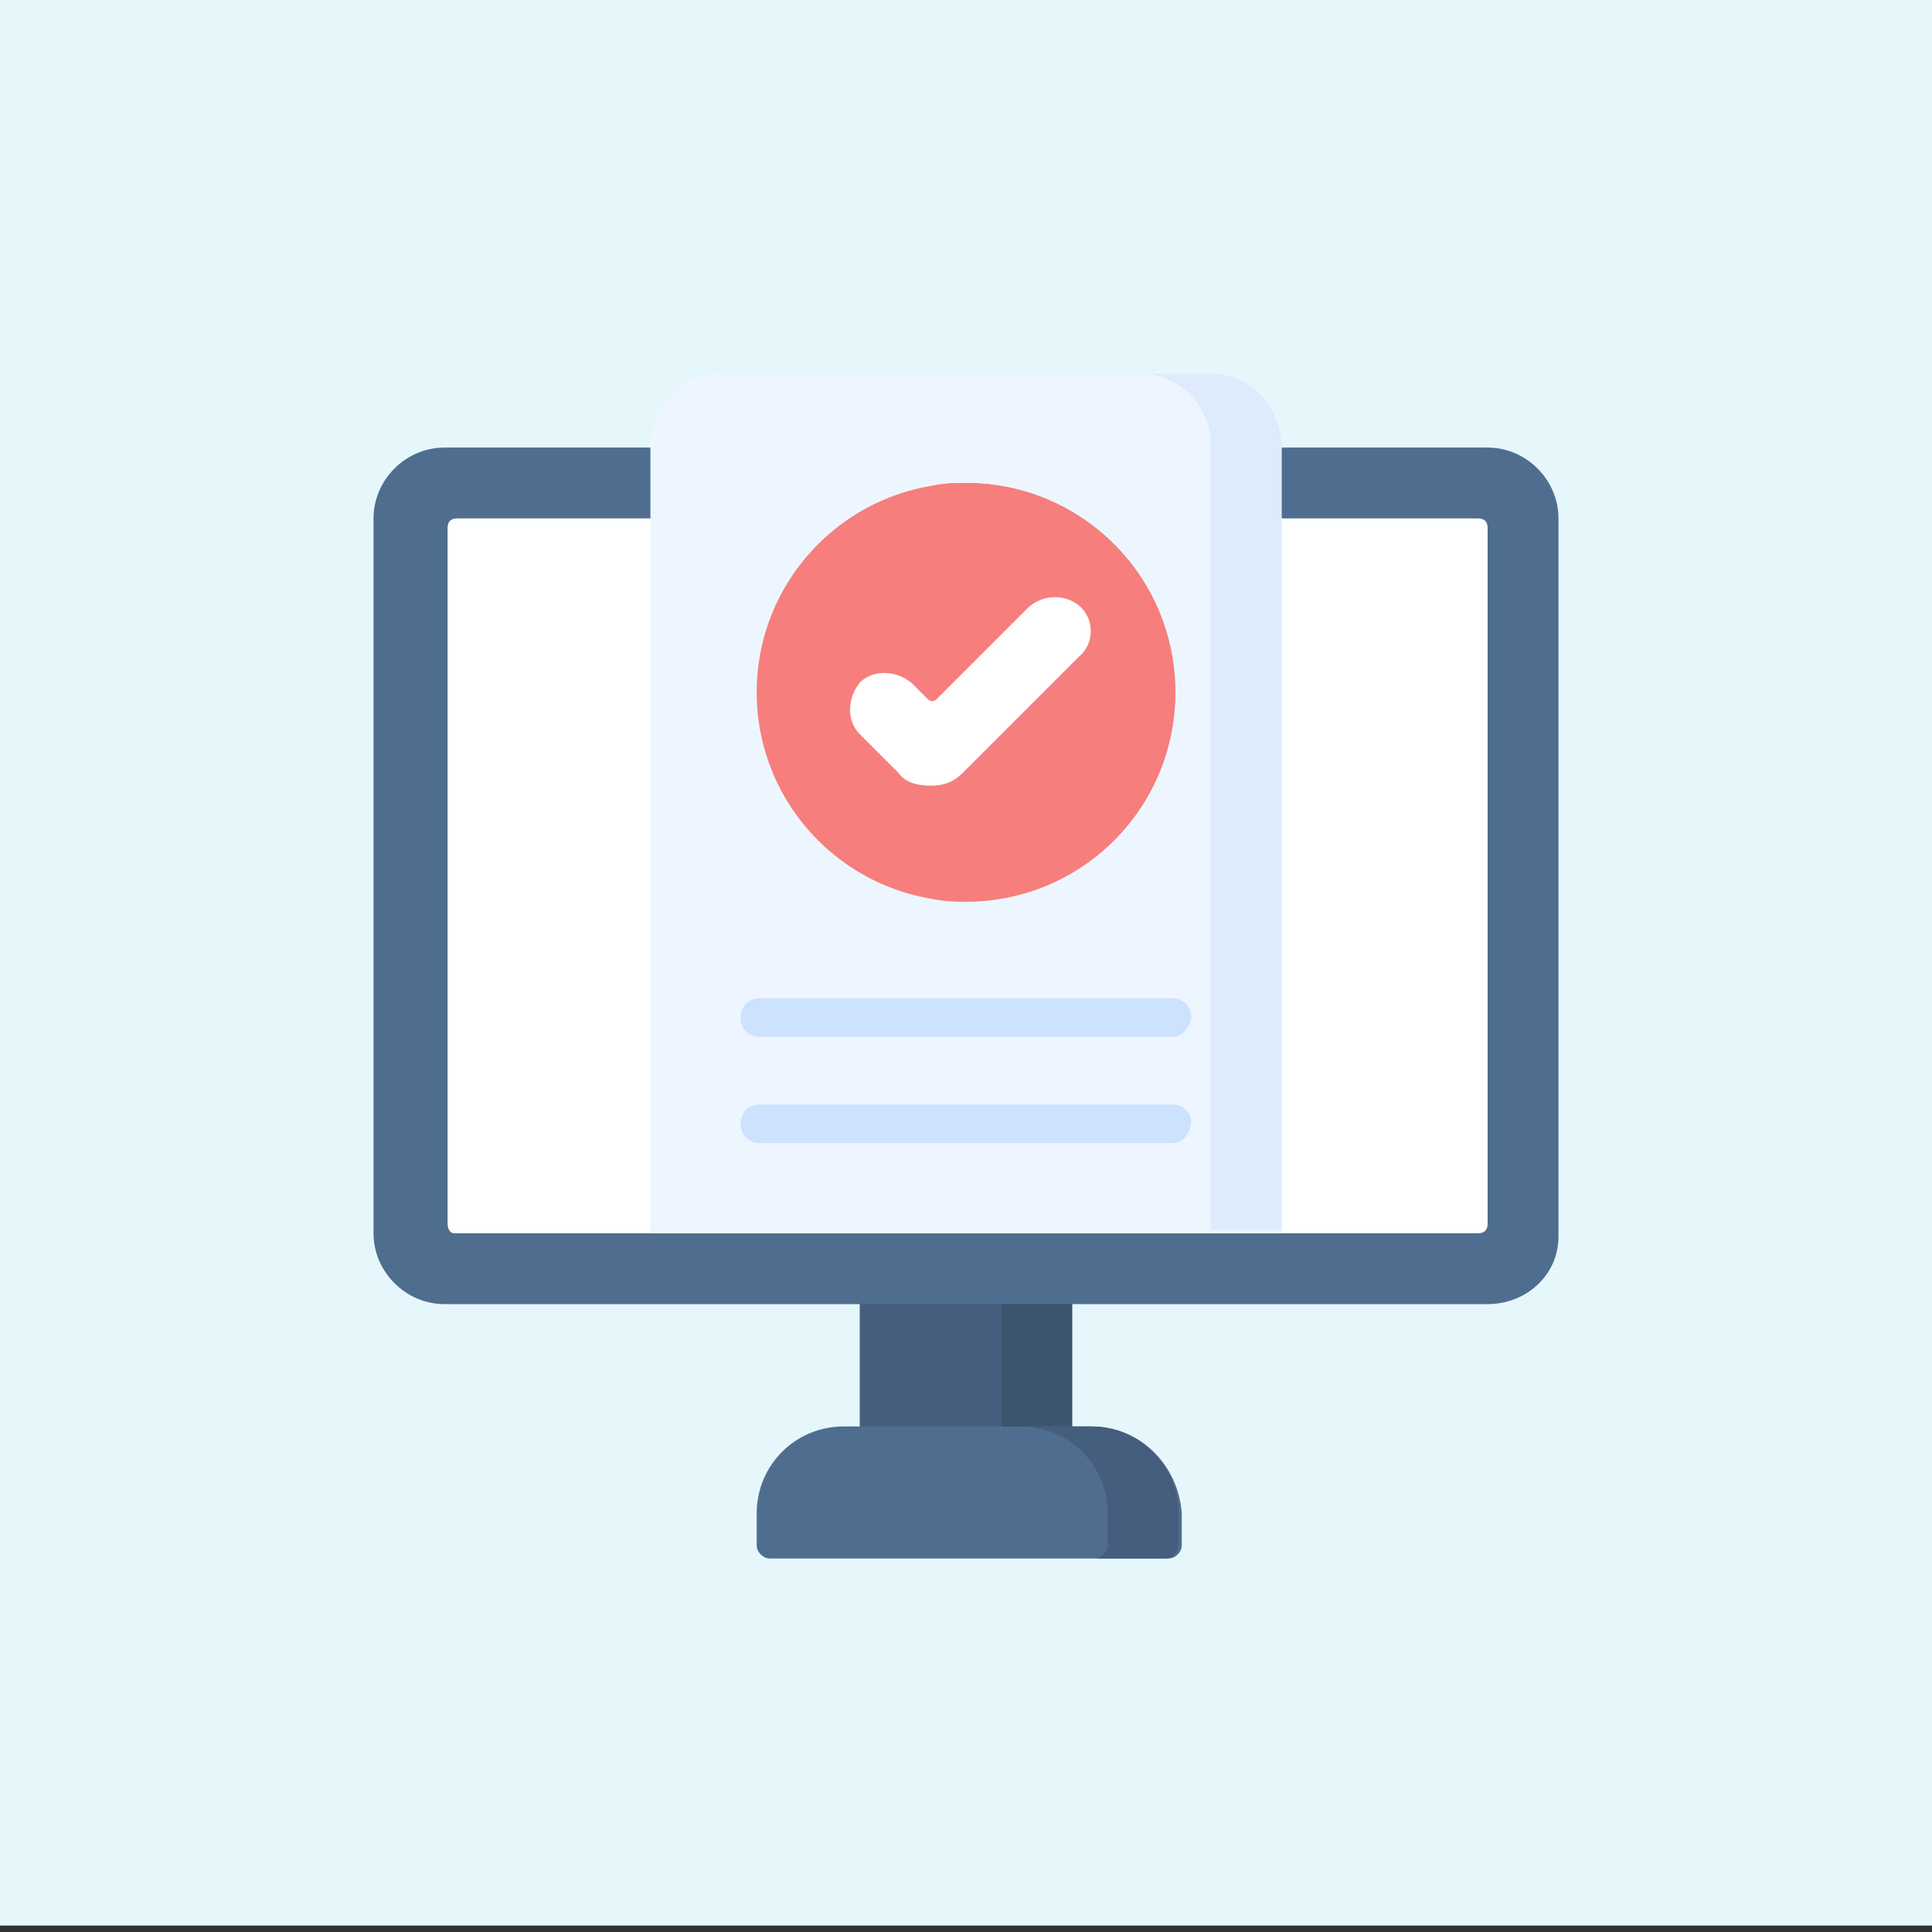<?xml version="1.0" encoding="utf-8"?>
<!-- Generator: Adobe Illustrator 25.4.1, SVG Export Plug-In . SVG Version: 6.00 Build 0)  -->
<svg version="1.1" id="Capa_1" xmlns="http://www.w3.org/2000/svg" xmlns:xlink="http://www.w3.org/1999/xlink" x="0px" y="0px"
	 width="60px" height="60px" viewBox="0 0 60 60" style="enable-background:new 0 0 60 60;" xml:space="preserve">
<rect x="0" y="0" width="60" height="60" fill="#333333" stroke="none"/>
<style type="text/css">
	.st0{fill:#E6F7FC;}
	.st1{fill:#455E7E;}
	.st2{fill:#3C546D;}
	.st3{fill:#4F6D8F;}
	.st4{fill:#FFFFFF;}
	.st5{fill:#EDF6FF;}
	.st6{fill:#DDEBFD;}
	.st7{fill:#F67E7D;}
	.st8{fill:#CDE2FF;}
</style>
<rect x="0" y="0" class="st0" width="60" height="59.8"/>
<path class="st1" d="M26.7,39.4h6.5V45h-6.5V39.4z"/>
<path class="st2" d="M31.1,39.4h2.2V45h-2.2V39.4z"/>
<path class="st3" d="M46.2,40.5H13.8c-1.2,0-2.2-1-2.2-2.2V16.1c0-1.2,1-2.2,2.2-2.2h32.4c1.2,0,2.2,1,2.2,2.2v22.3
	C48.4,39.6,47.4,40.5,46.2,40.5z"/>
<path class="st4" d="M13.9,38V16.4c0-0.2,0.1-0.3,0.3-0.3h31.7c0.2,0,0.3,0.1,0.3,0.3V38c0,0.2-0.1,0.3-0.3,0.3H14.1
	C14,38.3,13.9,38.2,13.9,38z"/>
<path class="st3" d="M33.9,44.3h-7.7c-1.5,0-2.7,1.2-2.7,2.7v1c0,0.2,0.2,0.4,0.4,0.4h12.4c0.2,0,0.4-0.2,0.4-0.4v-1
	C36.6,45.5,35.4,44.3,33.9,44.3z"/>
<path class="st1" d="M33.9,44.3h-2.2c1.5,0,2.7,1.2,2.7,2.7v1c0,0.2-0.2,0.4-0.4,0.4h2.2c0.2,0,0.4-0.2,0.4-0.4v-1
	C36.6,45.5,35.4,44.3,33.9,44.3z"/>
<path class="st5" d="M39.8,38.3H20.2V13.8c0-1.2,1-2.2,2.2-2.2h15.2c1.2,0,2.2,1,2.2,2.2V38.3z"/>
<path class="st6" d="M37.6,11.6h-2.2c1.2,0,2.2,1,2.2,2.2v24.4h2.2V13.9C39.8,12.6,38.8,11.6,37.6,11.6z"/>
<circle class="st7" cx="30" cy="21.5" r="6.5"/>
<path class="st7" d="M30,15c-0.4,0-0.7,0-1.1,0.1c3.1,0.5,5.4,3.2,5.4,6.4s-2.4,5.9-5.4,6.4C29.3,28,29.6,28,30,28
	c3.6,0,6.5-2.9,6.5-6.5S33.6,15,30,15z"/>
<g>
	<path class="st4" d="M28.9,24.4c-0.4,0-0.8-0.1-1-0.4l-1.2-1.2c-0.4-0.4-0.4-1.1,0-1.6c0.4-0.4,1.1-0.4,1.6,0l0.5,0.5
		c0.1,0.1,0.2,0.1,0.3,0l2.8-2.8c0.4-0.4,1.1-0.5,1.6-0.1c0.5,0.4,0.5,1.2,0,1.6L29.9,24C29.6,24.3,29.3,24.4,28.9,24.4L28.9,24.4z"
		/>
</g>
<g>
	<path class="st8" d="M36.4,32.2H23.6c-0.3,0-0.6-0.2-0.6-0.6c0-0.3,0.2-0.6,0.6-0.6h12.8c0.3,0,0.6,0.2,0.6,0.6
		C36.9,32,36.7,32.2,36.4,32.2z"/>
</g>
<g>
	<path class="st8" d="M36.4,35.5H23.6c-0.3,0-0.6-0.2-0.6-0.6c0-0.3,0.2-0.6,0.6-0.6h12.8c0.3,0,0.6,0.2,0.6,0.6
		C36.9,35.3,36.7,35.5,36.4,35.5z"/>
</g>
</svg>
